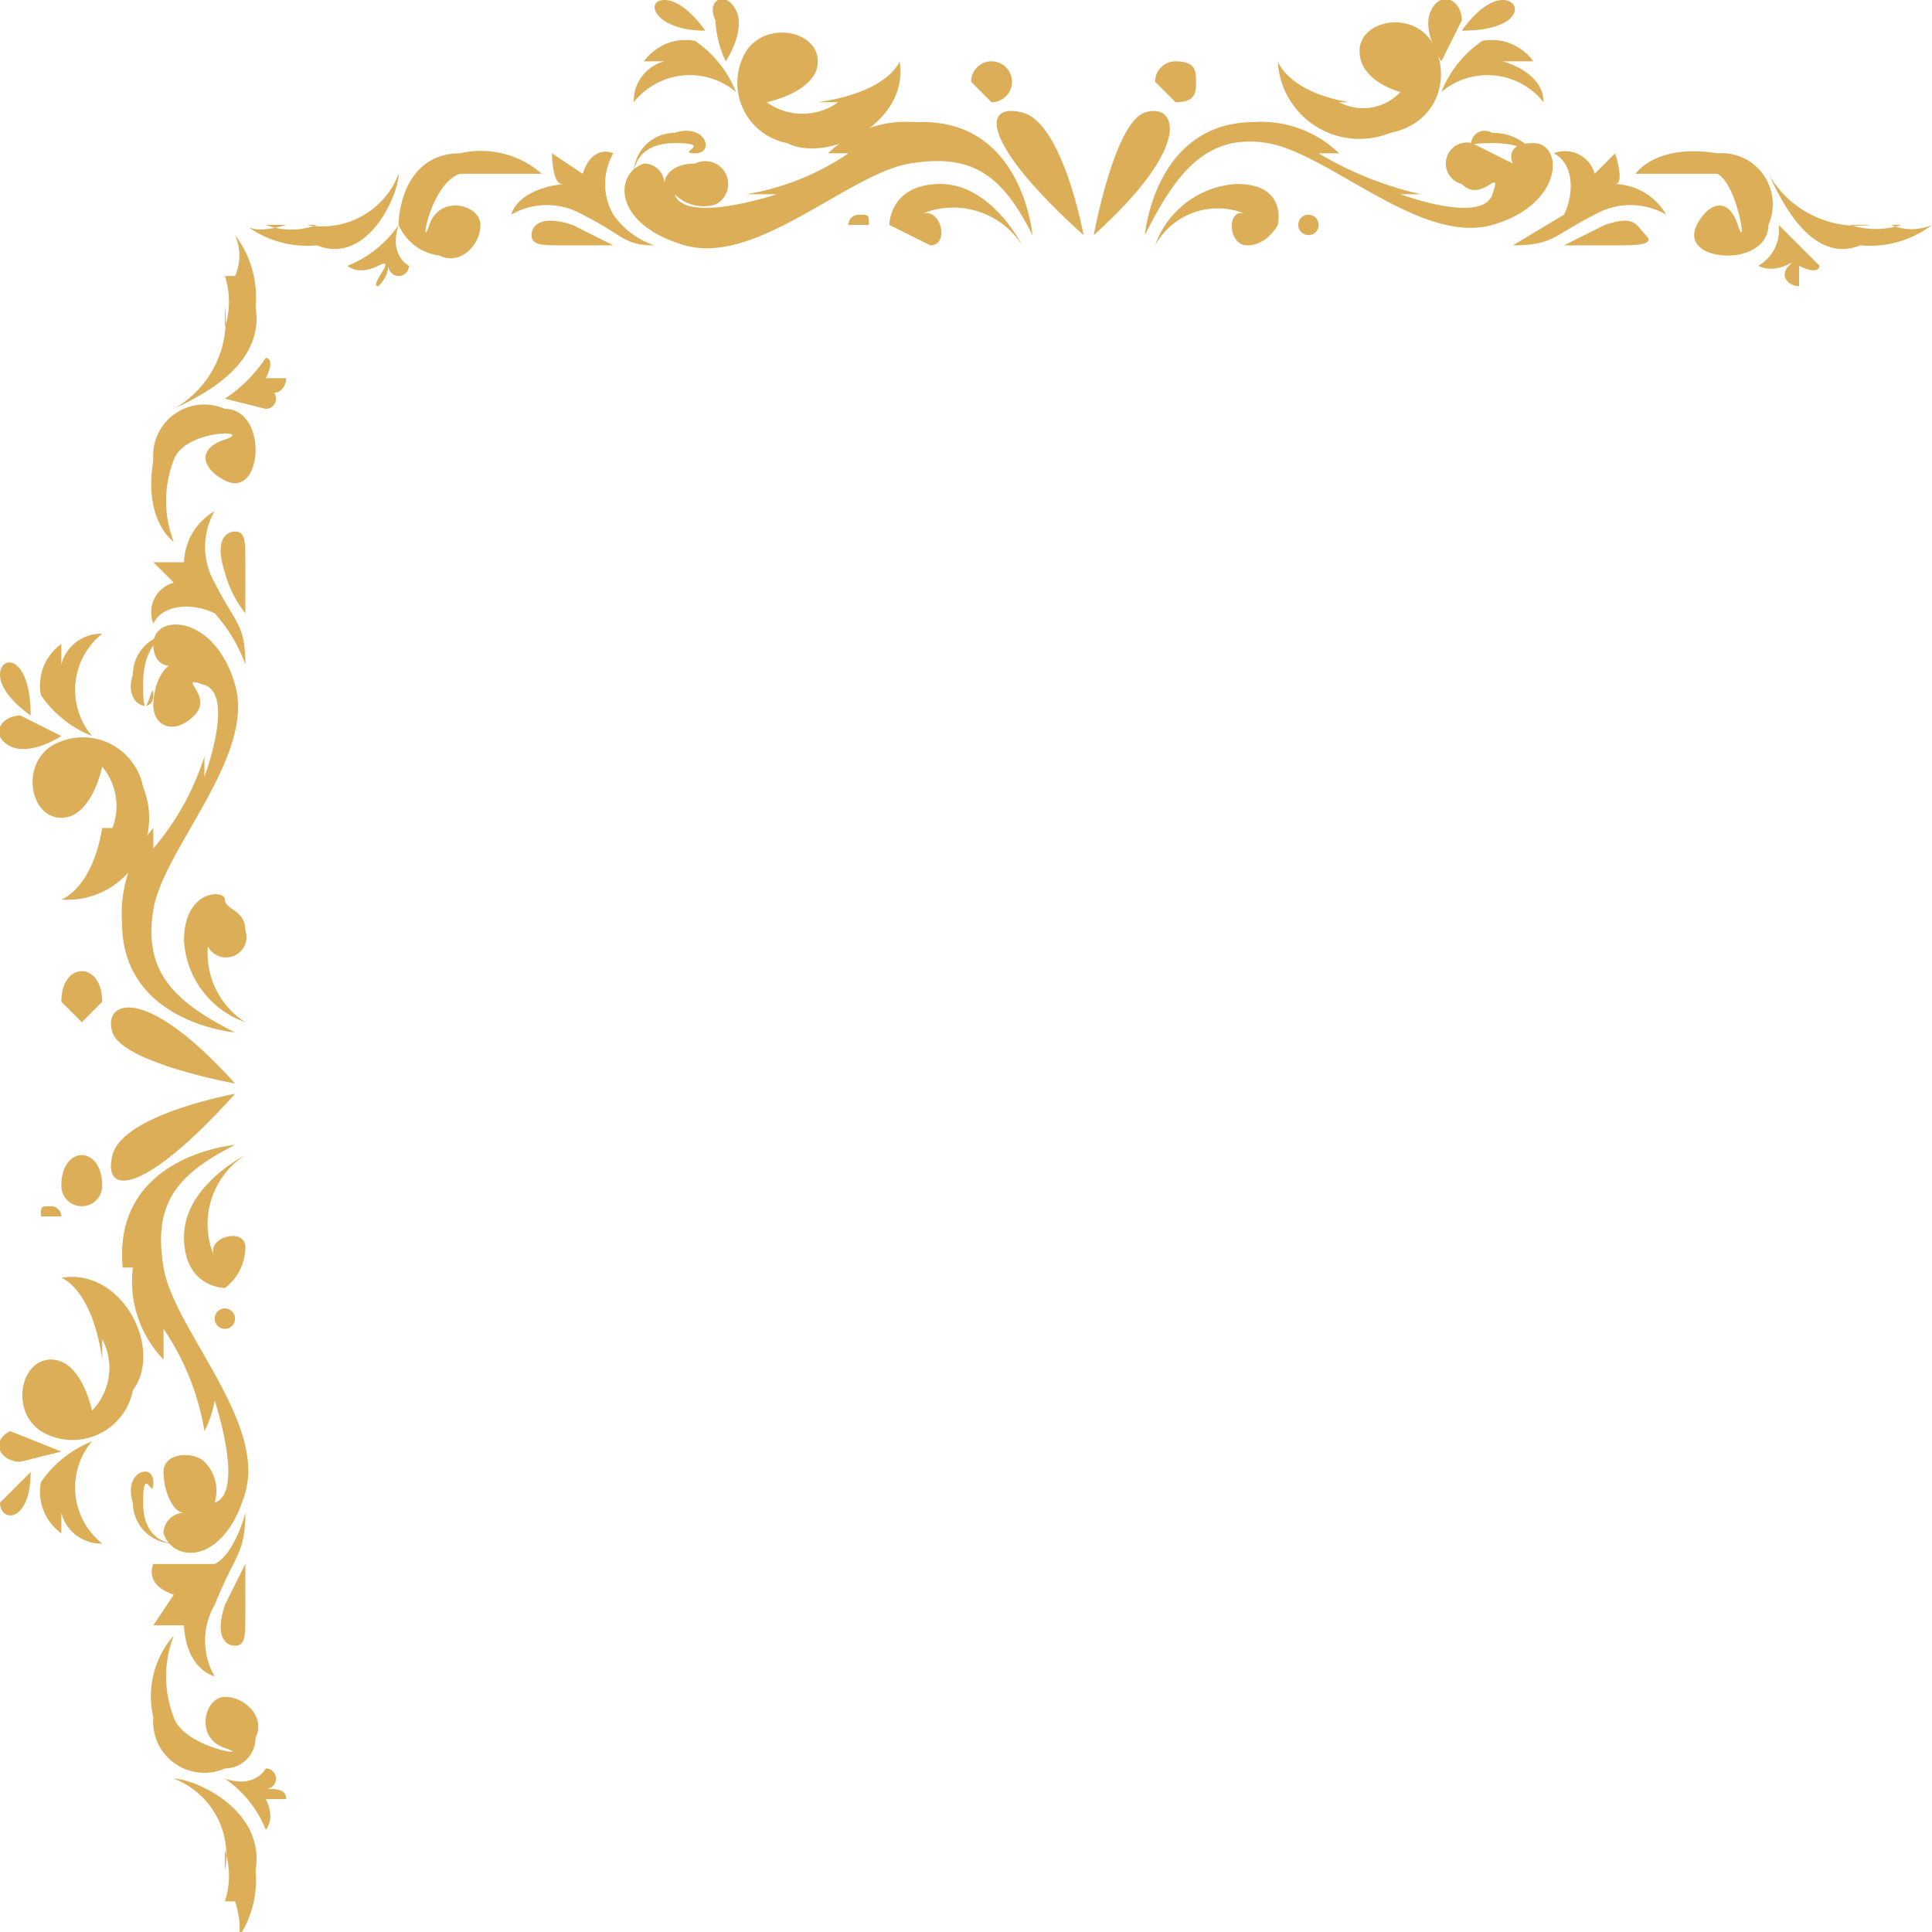 <svg xmlns="http://www.w3.org/2000/svg" id="Layer_1" data-name="Layer 1" viewBox="0 0 18.9 18.9"><path d="M10.7,2.3s.2-1.1.5-1.2S11.7,1.4,10.7,2.3Z" style="fill:#dbae57"></path><path d="M11.2,2.3s.1-1.2,1.2-1.1h-.2a1.1,1.1,0,0,1,.9.3h-.2a3.4,3.4,0,0,0,1,.4h-.2s.8.3.9,0-.1.1-.3-.1a.2.2,0,0,1,.1-.4l.4.2s-.1-.2.2-.2.3.6-.4.8-1.6-.7-2.2-.8S11.5,1.7,11.2,2.3Z" style="fill:#dbae57"></path><path d="M11.3,2.4a.9.9,0,0,1,.8-.6c.5,0,.4.4.4.4s-.1.2-.3.2-.2-.4,0-.3A.7.7,0,0,0,11.3,2.4Z" style="fill:#dbae57"></path><path d="M12.5.6s.1.3.7.4h-.1a.5.5,0,0,0,.6-.1s-.4-.1-.4-.4.5-.4.7-.1.1.8-.4.9A.8.8,0,0,1,12.5.6Z" style="fill:#dbae57"></path><path d="M14.1.6S13.9.3,14,.1s.3-.1.3.1Z" style="fill:#dbae57"></path><path d="M14.3.3s.2-.3.4-.3S14.9.3,14.3.3Z" style="fill:#dbae57"></path><path d="M14.1.9a1.1,1.1,0,0,1,.4-.5.5.5,0,0,1,.5.2h-.3s.4.1.4.4A.7.7,0,0,0,14.1.9Z" style="fill:#dbae57"></path><path d="M14.8,2.4l.5-.3c.1-.2.1-.5-.1-.6a.3.3,0,0,1,.4.2l.2-.2s.1.3,0,.3a.6.6,0,0,1,.5.3.7.7,0,0,0-.7,0C15.2,2.3,15.2,2.4,14.8,2.4Z" style="fill:#dbae57"></path><path d="M16,1.7s.2-.3.8-.2a.5.5,0,0,1,.5.7c0,.2-.2.3-.4.3s-.4-.1-.3-.3.3-.3.4,0,0-.4-.2-.5Z" style="fill:#dbae57"></path><path d="M17.3,1.7a1,1,0,0,0,1,.5h-.2a.8.8,0,0,0,.5,0h-.1a.5.5,0,0,0,.4,0,1,1,0,0,1-.7.2C17.7,2.6,17.4,1.9,17.3,1.7Z" style="fill:#dbae57"></path><path d="M17.4,2.2l.4.4s0,.1-.2,0v.2c-.1,0-.2-.1-.1-.2s-.1.1-.3,0A.4.4,0,0,0,17.4,2.2Z" style="fill:#dbae57"></path><path d="M15.3,2.4l.4-.2c.3-.1.3,0,.4.1s-.1.1-.3.1S15.4,2.4,15.3,2.4Z" style="fill:#dbae57"></path><path d="M15.1,1.7s0-.3-.5-.3.1.1-.1.1-.1-.3.1-.2A.5.5,0,0,1,15.1,1.7Z" style="fill:#dbae57"></path><circle cx="12.8" cy="2.2" r="0.1" style="fill:#dbae57"></circle><path d="M11.7.8c0,.1,0,.2-.2.2L11.3.8a.2.2,0,0,1,.2-.2C11.7.6,11.7.7,11.7.8Z" style="fill:#dbae57"></path><path d="M11.9.5h0Z" style="fill:#dbae57"></path><path d="M10.6,2.3s-.2-1.1-.6-1.2S9.6,1.4,10.6,2.3Z" style="fill:#dbae57"></path><path d="M10.1,2.3S10,1.1,8.9,1.2H9a1.1,1.1,0,0,0-.9.3h.2a2.5,2.5,0,0,1-1,.4h.3s-.9.3-1,0A.4.4,0,0,0,7,2a.2.2,0,0,0-.2-.4c-.2,0-.3.1-.3.2a.2.2,0,0,0-.2-.2c-.3.1-.3.6.4.8s1.6-.7,2.2-.8S9.8,1.7,10.1,2.3Z" style="fill:#dbae57"></path><path d="M10,2.4s-.3-.6-.8-.6-.5.4-.5.4l.4.2c.2,0,.1-.4-.1-.3A.8.8,0,0,1,10,2.4Z" style="fill:#dbae57"></path><path d="M8.8.6S8.7.9,8,1h.2A.6.6,0,0,1,7.5,1S8,.9,8,.6,7.5.2,7.3.5a.6.6,0,0,0,.4.9C8.1,1.6,8.9,1.2,8.8.6Z" style="fill:#dbae57"></path><path d="M7.1.6s.2-.3.1-.5S6.9,0,7,.2A1,1,0,0,0,7.1.6Z" style="fill:#dbae57"></path><path d="M6.9.3S6.7,0,6.5,0,6.4.3,6.9.3Z" style="fill:#dbae57"></path><path d="M7.2.9A1.1,1.1,0,0,0,6.8.4a.5.5,0,0,0-.5.2h.2a.4.4,0,0,0-.3.4A.7.7,0,0,1,7.2.9Z" style="fill:#dbae57"></path><path d="M6.4,2.4A.8.8,0,0,1,6,2.1a.6.6,0,0,1,0-.6s-.2-.1-.3.2l-.3-.2s0,.3.1.3-.4,0-.5.3a.7.7,0,0,1,.7,0C6.1,2.3,6.1,2.4,6.4,2.4Z" style="fill:#dbae57"></path><path d="M5.3,1.7a.9.9,0,0,0-.8-.2c-.5,0-.6.5-.6.7a.5.5,0,0,0,.4.3c.2.1.4-.1.4-.3s-.4-.3-.5,0,0-.4.3-.5Z" style="fill:#dbae57"></path><path d="M3.9,1.7a.8.8,0,0,1-.9.5h.1a.7.7,0,0,1-.5,0h.2s-.3.1-.4,0a1,1,0,0,0,.7.2C3.6,2.6,3.9,1.9,3.9,1.7Z" style="fill:#dbae57"></path><path d="M3.9,2.2a1.1,1.1,0,0,1-.5.4s.1.1.3,0-.1.2,0,.2a.3.3,0,0,0,.1-.2.1.1,0,0,0,.2,0S3.8,2.5,3.9,2.2Z" style="fill:#dbae57"></path><path d="M6,2.4l-.4-.2c-.3-.1-.4,0-.4.1s.1.1.3.1S5.8,2.4,6,2.4Z" style="fill:#dbae57"></path><path d="M6.2,1.7s0-.3.4-.3,0,.1.2.1.1-.3-.2-.2A.4.4,0,0,0,6.2,1.7Z" style="fill:#dbae57"></path><path d="M8.3,2.2h.2c0-.1,0-.1-.1-.1A.1.1,0,0,0,8.3,2.2Z" style="fill:#dbae57"></path><path d="M9.5.8l.2.2A.2.2,0,0,0,9.9.8a.2.2,0,1,0-.4,0Z" style="fill:#dbae57"></path><path d="M9.4.5h0Z" style="fill:#dbae57"></path><path d="M2.3,10.6s-1.1-.2-1.2-.5S1.4,9.6,2.3,10.6Z" style="fill:#dbae57"></path><path d="M2.3,10.1S1.1,10,1.2,8.9v.2a1.3,1.3,0,0,1,.3-1v.2A2.6,2.6,0,0,0,2,7.4v.2s.3-.8,0-.9.1.1-.1.3-.4.1-.4-.1.1-.4.2-.4-.2.1-.2-.2.6-.3.8.4-.7,1.6-.8,2.2S1.7,9.8,2.3,10.1Z" style="fill:#dbae57"></path><path d="M2.4,10a.9.9,0,0,1-.6-.8c0-.5.4-.5.4-.4s.2.1.2.3A.2.2,0,1,1,2.1,9,.8.8,0,0,0,2.4,10Z" style="fill:#dbae57"></path><path d="M.6,8.8s.3-.1.4-.7h.1A.6.6,0,0,0,1,7.5S.9,8,.6,8,.2,7.5.5,7.3a.6.6,0,0,1,.9.4A.8.8,0,0,1,.6,8.8Z" style="fill:#dbae57"></path><path d="M.6,7.2s-.3.2-.5.1S0,7,.2,7Z" style="fill:#dbae57"></path><path d="M.3,7S0,6.8,0,6.6.3,6.4.3,7Z" style="fill:#dbae57"></path><path d="M.9,7.2a1.1,1.1,0,0,1-.5-.4.5.5,0,0,1,.2-.5v.2A.4.4,0,0,1,1,6.2.7.7,0,0,0,.9,7.2Z" style="fill:#dbae57"></path><path d="M2.4,6.5A1.5,1.5,0,0,0,2.1,6c-.2-.1-.5-.1-.6.1a.3.3,0,0,1,.2-.4l-.2-.2h.3A.6.6,0,0,1,2.1,5a.7.7,0,0,0,0,.7C2.3,6.1,2.4,6.1,2.4,6.5Z" style="fill:#dbae57"></path><path d="M1.7,5.3s-.3-.2-.2-.8A.5.5,0,0,1,2.2,4c.2,0,.3.2.3.4s-.1.4-.3.3-.3-.3,0-.4-.4-.1-.5.2A1.1,1.1,0,0,0,1.7,5.3Z" style="fill:#dbae57"></path><path d="M1.7,4a1,1,0,0,0,.5-1v.2a.8.8,0,0,0,0-.5h.1a.5.5,0,0,0,0-.4,1,1,0,0,1,.2.7C2.6,3.6,1.9,3.9,1.7,4Z" style="fill:#dbae57"></path><path d="M2.2,3.9a1.4,1.4,0,0,0,.4-.4s.1,0,0,.2h.2c0,.1-.1.2-.2.1a.1.1,0,0,1,0,.2Z" style="fill:#dbae57"></path><path d="M2.4,6a1.1,1.1,0,0,1-.2-.4c-.1-.3,0-.4.1-.4s.1.1.1.3S2.4,5.9,2.4,6Z" style="fill:#dbae57"></path><path d="M1.7,6.2s-.3,0-.3.5.1-.1.1.1-.3.1-.2-.2A.4.4,0,0,1,1.7,6.2Z" style="fill:#dbae57"></path><path d="M2.2,8.4h0Z" style="fill:#dbae57"></path><path d="M.8,9.5c.1,0,.2.1.2.3L.8,10,.6,9.8C.6,9.6.7,9.5.8,9.5Z" style="fill:#dbae57"></path><path d="M.5,9.4h0Z" style="fill:#dbae57"></path><path d="M2.3,10.7s-1.1.2-1.2.6S1.4,11.7,2.3,10.7Z" style="fill:#dbae57"></path><path d="M2.3,11.2s-1.2.1-1.1,1.2h.1a1.1,1.1,0,0,0,.3.9V13A2.5,2.5,0,0,1,2,14a1,1,0,0,0,.1-.3s.3.9,0,1a.4.4,0,0,0-.1-.4c-.1-.1-.4-.1-.4.1s.1.4.2.4a.2.2,0,0,0-.2.2c.1.3.6.3.8-.4s-.7-1.6-.8-2.2S1.7,11.5,2.3,11.2Z" style="fill:#dbae57"></path><path d="M2.4,11.3s-.6.3-.6.8.4.5.4.5a.5.5,0,0,0,.2-.4c0-.2-.4-.1-.3.1A.8.8,0,0,1,2.4,11.3Z" style="fill:#dbae57"></path><path d="M.6,12.5s.3.1.4.8v-.2a.6.6,0,0,1-.1.7s-.1-.5-.4-.5-.4.5-.1.7a.6.6,0,0,0,.9-.4C1.6,13.2,1.2,12.4.6,12.5Z" style="fill:#dbae57"></path><path d="M.6,14.2.1,14c-.2.1-.1.3.1.3Z" style="fill:#dbae57"></path><path d="M.3,14.4l-.3.3C0,14.9.3,14.9.3,14.4Z" style="fill:#dbae57"></path><path d="M.9,14.1a1.1,1.1,0,0,0-.5.4.5.5,0,0,0,.2.5v-.2a.4.4,0,0,0,.4.3A.7.7,0,0,1,.9,14.1Z" style="fill:#dbae57"></path><path d="M2.4,14.8s-.1.4-.3.5H1.5s-.1.2.2.3l-.2.3h.3s0,.4.3.5a.7.7,0,0,1,0-.7C2.3,15.2,2.4,15.2,2.4,14.8Z" style="fill:#dbae57"></path><path d="M1.7,16a.9.9,0,0,0-.2.8.5.5,0,0,0,.7.5.3.3,0,0,0,.3-.3c.1-.2-.1-.4-.3-.4s-.3.4,0,.5-.4,0-.5-.3A1.1,1.1,0,0,1,1.7,16Z" style="fill:#dbae57"></path><path d="M1.7,17.4a.8.8,0,0,1,.5.9v-.2a.8.8,0,0,1,0,.5h.1s.1.3,0,.4a1,1,0,0,0,.2-.7C2.6,17.7,1.9,17.4,1.7,17.4Z" style="fill:#dbae57"></path><path d="M2.2,17.4a1.1,1.1,0,0,1,.4.5s.1-.1,0-.3h.2c0-.1-.1-.1-.2-.1a.1.1,0,0,0,0-.2S2.5,17.5,2.2,17.4Z" style="fill:#dbae57"></path><path d="M2.4,15.3l-.2.4c-.1.3,0,.4.1.4s.1-.1.1-.3S2.4,15.5,2.4,15.3Z" style="fill:#dbae57"></path><path d="M1.7,15.1s-.3,0-.3-.4.1,0,.1-.2-.3-.1-.2.2A.4.4,0,0,0,1.7,15.1Z" style="fill:#dbae57"></path><circle cx="2.2" cy="12.9" r="0.1" style="fill:#dbae57"></circle><path d="M.8,11.8a.2.2,0,0,0,.2-.2c0-.2-.1-.3-.2-.3s-.2.1-.2.3A.2.2,0,0,0,.8,11.8Z" style="fill:#dbae57"></path><path d="M.5,11.9H.6a.1.1,0,0,0-.1-.1c-.1,0-.1,0-.1.1Z" style="fill:#dbae57"></path></svg>